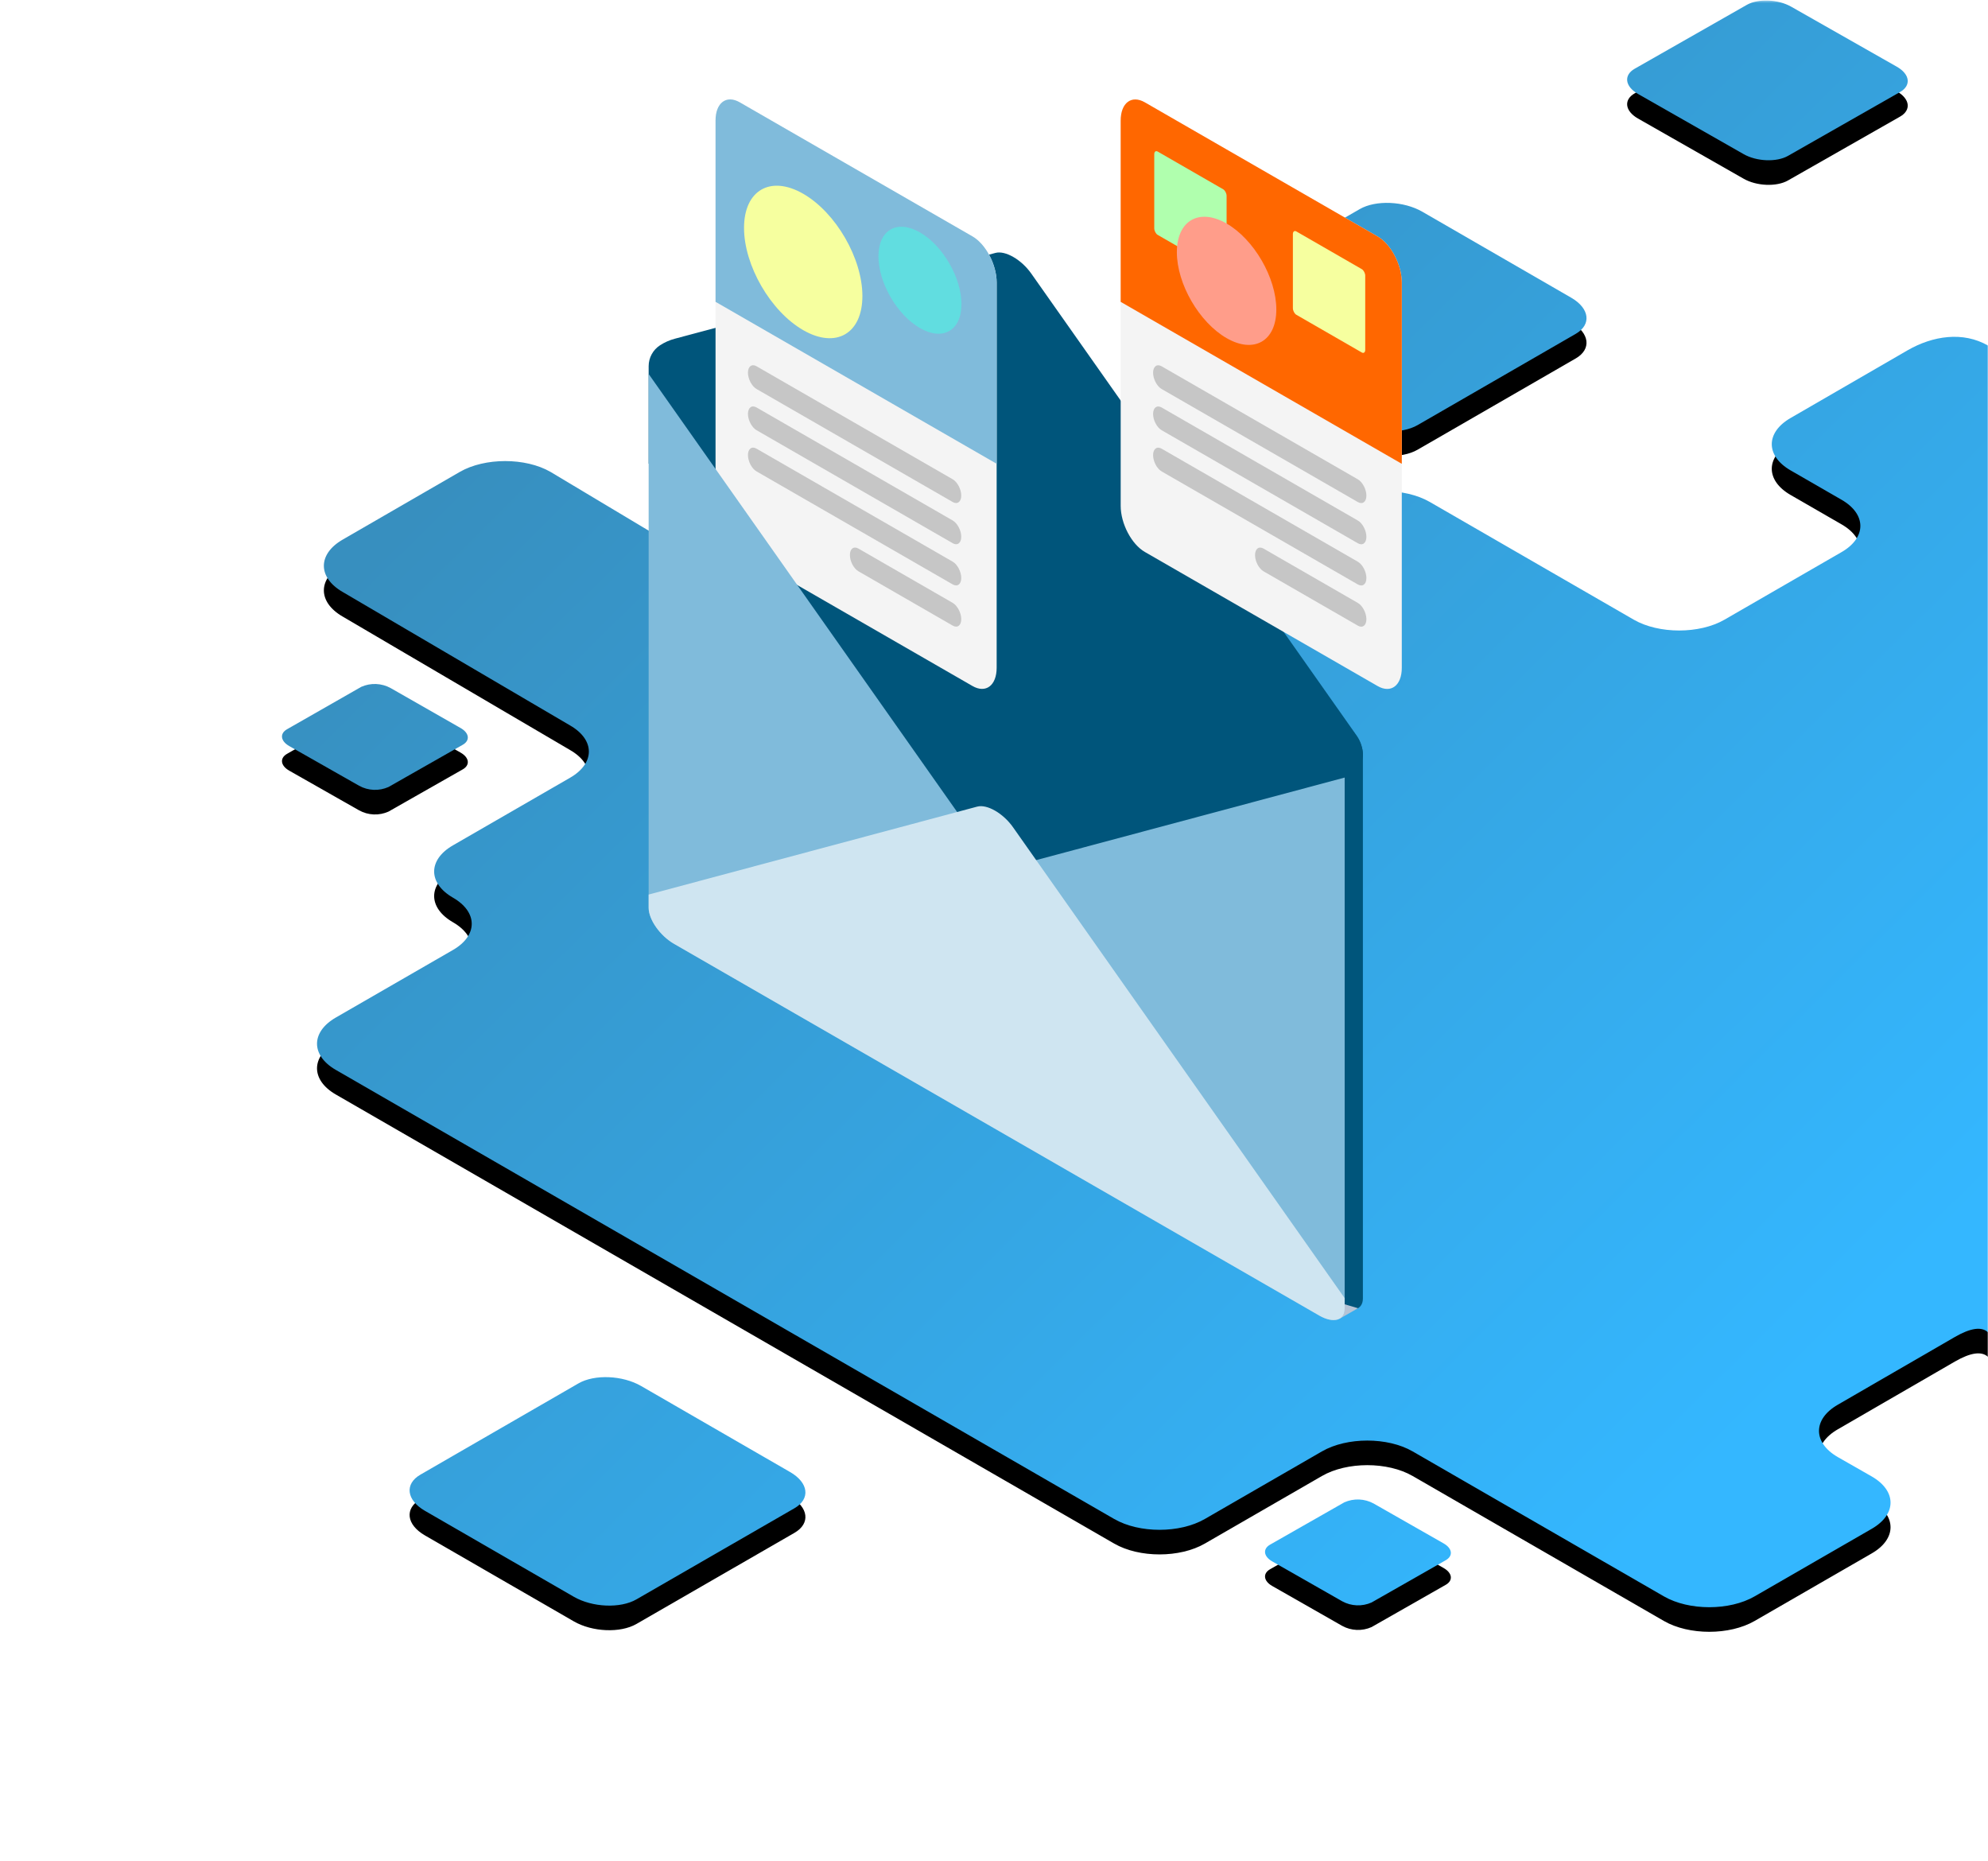 <svg width="970" height="908" viewBox="0 0 970 908" fill="none" xmlns="http://www.w3.org/2000/svg">
  <mask id="mask0_409_10617" style="mask-type:alpha" maskUnits="userSpaceOnUse" x="0" y="0" width="970" height="908">
    <path d="M970 0.375H0V908H970V0.375Z" fill="white"/>
  </mask>
  <g mask="url(#mask0_409_10617)">
    <g filter="url(#filter0_d_409_10617)">
      <path d="M930.816 170.868C943.038 163.836 957.778 161.557 970 168.589V649.963C966.87 647.094 961.489 647.857 953.857 652.252L896.705 685.321C884.483 692.375 884.483 703.802 896.705 710.856L913.279 720.316C925.501 727.369 925.501 738.797 913.279 745.85L856.127 778.815C843.905 785.868 824.087 785.868 811.865 778.815L689.273 708.093C677.051 701.04 657.233 701.04 645.012 708.093L587.88 741.057C575.679 748.111 555.861 748.111 543.639 741.057L163.85 521.965C151.628 514.911 151.628 503.484 163.85 496.43L221.003 463.466C233.224 456.413 233.224 444.985 221.003 437.932C208.781 430.878 208.781 419.451 221.003 412.418L278.155 379.433C290.377 372.38 290.377 360.952 278.155 353.92L167.19 288.799C154.968 281.746 154.968 270.318 167.19 263.265L224.363 230.217C236.585 223.184 256.403 223.184 268.604 230.217L322.437 262.436C334.659 269.489 354.456 269.489 366.678 262.436L423.81 229.471C436.031 222.418 455.849 222.418 468.071 229.471L551.969 277.861C564.19 284.914 584.008 284.914 596.209 277.861L653.362 244.876C665.583 237.843 685.401 237.843 697.623 244.876L797.174 302.328C809.396 309.36 829.214 309.36 841.415 302.328L898.567 269.343C910.768 262.289 910.768 250.862 898.567 243.829L873.664 229.471C861.442 222.418 861.442 210.991 873.664 203.937L930.816 170.868ZM282.256 674.903C290.09 670.39 303.763 670.957 312.816 676.183L385.509 718.159C394.561 723.364 395.549 731.255 387.63 735.831L310.527 780.283C302.692 784.796 289.019 784.229 279.967 779.003L207.253 737.027C198.305 731.822 197.318 723.93 205.152 719.418L282.256 674.903ZM655.925 732.946C660.527 730.886 665.845 731.102 670.262 733.528L704.401 752.988C708.647 755.418 709.11 759.073 705.431 761.171L669.232 781.794C664.629 783.854 659.311 783.638 654.895 781.212L620.756 761.752C616.509 759.343 616.047 755.646 619.726 753.569L655.925 732.946ZM176.262 335.09C180.875 333.036 186.197 333.26 190.617 335.693L224.748 355.182C228.993 357.595 229.456 361.277 225.778 363.357L189.566 383.949C184.962 386.012 179.642 385.788 175.232 383.346L141.101 363.96C136.856 361.526 136.393 357.845 140.071 355.765L176.262 335.09ZM663.443 102.019C671.277 97.505 684.949 98.072 694 103.299L766.709 145.284C775.655 150.491 776.642 158.384 768.809 162.897L691.711 207.38C683.878 211.915 670.206 211.348 661.154 206.121L588.446 164.136C579.415 158.93 578.428 151.036 586.262 146.523L663.443 102.019ZM852.302 2.38C857.857 -0.778 867.536 -0.383 873.953 3.253L925.545 32.568C931.941 36.224 932.636 41.73 927.102 44.888L872.396 76.052C866.841 79.21 857.057 78.815 850.745 75.179L799.217 45.823C792.82 42.166 792.147 36.66 797.596 33.544L852.302 2.38Z" fill="black"/>
    </g>
    <path d="M930.816 170.868C943.038 163.836 957.778 161.557 970 168.589V649.963C966.87 647.094 961.489 647.857 953.857 652.252L896.705 685.321C884.483 692.375 884.483 703.802 896.705 710.856L913.279 720.316C925.501 727.369 925.501 738.797 913.279 745.85L856.127 778.815C843.905 785.868 824.087 785.868 811.865 778.815L689.273 708.093C677.051 701.04 657.233 701.04 645.012 708.093L587.88 741.057C575.679 748.111 555.861 748.111 543.639 741.057L163.85 521.965C151.628 514.911 151.628 503.484 163.85 496.43L221.003 463.466C233.224 456.413 233.224 444.985 221.003 437.932C208.781 430.878 208.781 419.451 221.003 412.418L278.155 379.433C290.377 372.38 290.377 360.952 278.155 353.92L167.19 288.799C154.968 281.746 154.968 270.318 167.19 263.265L224.363 230.217C236.585 223.184 256.403 223.184 268.604 230.217L322.437 262.436C334.659 269.489 354.456 269.489 366.678 262.436L423.81 229.471C436.031 222.418 455.849 222.418 468.071 229.471L551.969 277.861C564.19 284.914 584.008 284.914 596.209 277.861L653.362 244.876C665.583 237.843 685.401 237.843 697.623 244.876L797.174 302.328C809.396 309.36 829.214 309.36 841.415 302.328L898.567 269.343C910.768 262.289 910.768 250.862 898.567 243.829L873.664 229.471C861.442 222.418 861.442 210.991 873.664 203.937L930.816 170.868ZM282.256 674.903C290.09 670.39 303.763 670.957 312.816 676.183L385.509 718.159C394.561 723.364 395.549 731.255 387.63 735.831L310.527 780.283C302.692 784.796 289.019 784.229 279.967 779.003L207.253 737.027C198.305 731.822 197.318 723.93 205.152 719.418L282.256 674.903ZM655.925 732.946C660.527 730.886 665.845 731.102 670.262 733.528L704.401 752.988C708.647 755.418 709.11 759.073 705.431 761.171L669.232 781.794C664.629 783.854 659.311 783.638 654.895 781.212L620.756 761.752C616.509 759.343 616.047 755.646 619.726 753.569L655.925 732.946ZM176.262 335.09C180.875 333.036 186.197 333.26 190.617 335.693L224.748 355.182C228.993 357.595 229.456 361.277 225.778 363.357L189.566 383.949C184.962 386.012 179.642 385.788 175.232 383.346L141.101 363.96C136.856 361.526 136.393 357.845 140.071 355.765L176.262 335.09ZM663.443 102.019C671.277 97.505 684.949 98.072 694 103.299L766.709 145.284C775.655 150.491 776.642 158.384 768.809 162.897L691.711 207.38C683.878 211.915 670.206 211.348 661.154 206.121L588.446 164.136C579.415 158.93 578.428 151.036 586.262 146.523L663.443 102.019ZM852.302 2.38C857.857 -0.778 867.536 -0.383 873.953 3.253L925.545 32.568C931.941 36.224 932.636 41.73 927.102 44.888L872.396 76.052C866.841 79.21 857.057 78.815 850.745 75.179L799.217 45.823C792.82 42.166 792.147 36.66 797.596 33.544L852.302 2.38Z" fill="url(#paint0_linear_409_10617)"/>
    <g filter="url(#filter1_d_409_10617)">
      <path d="M395.893 149.122L430.031 168.582C434.447 171.007 439.765 171.223 444.367 169.163L480.565 148.54C484.244 146.463 483.781 142.787 479.535 140.357L445.397 120.897C440.981 118.472 435.663 118.256 431.061 120.316L394.842 140.939C391.184 143.036 391.647 146.712 395.893 149.122Z" fill="black"/>
    </g>
    <path d="M395.893 149.122L430.031 168.582C434.447 171.007 439.765 171.223 444.367 169.163L480.565 148.54C484.244 146.463 483.781 142.787 479.535 140.357L445.397 120.897C440.981 118.472 435.663 118.256 431.061 120.316L394.842 140.939C391.184 143.036 391.647 146.712 395.893 149.122Z" fill="url(#paint1_linear_409_10617)"/>
    <path fill-rule="evenodd" clip-rule="evenodd" d="M322.075 168.428C324.27 167.012 326.674 165.948 329.198 165.272L485.698 123.389C490.506 122.102 498.374 126.634 503.183 133.46L661.995 358.927C663.947 361.698 664.994 365.004 664.994 368.392C664.994 374.128 659.431 375.617 652.631 371.701L367.066 209.628L346.746 202.524L316.495 226.262V178.658C316.495 174.524 318.596 170.673 322.075 168.428Z" fill="#00557B"/>
    <path fill-rule="evenodd" clip-rule="evenodd" d="M325.387 172.192C325.387 171.834 325.409 171.492 325.452 171.166C325.622 169.866 326.121 168.836 326.885 168.094C327.076 167.908 327.284 167.741 327.506 167.591C329.734 166.099 333.501 166.435 337.751 168.883L652.63 350.267C653.905 351.001 655.138 351.876 656.296 352.849C656.689 353.179 657.073 353.52 657.447 353.871C658.003 354.391 658.532 354.939 659.043 355.498C659.546 356.046 660.032 356.605 660.484 357.18C660.972 357.803 661.422 358.441 661.843 359.083C662.808 360.551 663.585 362.051 664.127 363.516C664.533 364.616 664.814 365.695 664.929 366.719C664.972 367.094 664.994 367.461 664.994 367.819V628.267V633.472C664.994 639.209 659.432 640.699 652.63 636.781L337.751 455.398C330.951 451.481 325.387 443.581 325.387 437.845V431.373V177.398V172.192Z" fill="#00557B"/>
    <path fill-rule="evenodd" clip-rule="evenodd" d="M662.605 638.238L653.613 643.368L654.486 635.841L662.605 638.238Z" fill="#B6C4D6"/>
    <path fill-rule="evenodd" clip-rule="evenodd" d="M558.622 269.291L672.165 334.696C678.688 338.454 683.975 334.465 683.975 325.788V137.863C683.975 129.185 678.688 119.104 672.165 115.346L558.622 49.942C552.1 46.185 546.812 50.174 546.812 58.851V246.775C546.812 255.452 552.1 265.533 558.622 269.291Z" fill="#F4F4F4"/>
    <path fill-rule="evenodd" clip-rule="evenodd" d="M546.812 147.269L683.975 226.28V137.863C683.975 129.185 678.688 119.104 672.165 115.347L558.622 49.942C552.099 46.184 546.812 50.173 546.812 58.851V147.269Z" fill="#FF6700"/>
    <path fill-rule="evenodd" clip-rule="evenodd" d="M566.792 189.789L662.533 244.94C664.825 246.261 666.7 244.845 666.7 241.796C666.7 238.747 664.825 235.172 662.533 233.852L566.792 178.701C564.501 177.38 562.625 178.795 562.625 181.844C562.625 184.894 564.501 188.469 566.792 189.789Z" fill="#C6C6C6"/>
    <path fill-rule="evenodd" clip-rule="evenodd" d="M566.792 209.888L662.533 265.039C664.825 266.36 666.7 264.944 666.7 261.895C666.7 258.846 664.825 255.271 662.533 253.95L566.792 198.799C564.501 197.479 562.625 198.893 562.625 201.943C562.625 204.993 564.501 208.568 566.792 209.888Z" fill="#C6C6C6"/>
    <path fill-rule="evenodd" clip-rule="evenodd" d="M566.792 229.987L662.533 285.138C664.825 286.459 666.7 285.043 666.7 281.994C666.7 278.945 664.825 275.37 662.533 274.05L566.792 218.899C564.501 217.578 562.625 218.993 562.625 222.042C562.625 225.092 564.501 228.667 566.792 229.987Z" fill="#C6C6C6"/>
    <path fill-rule="evenodd" clip-rule="evenodd" d="M616.535 278.74L662.532 305.236C664.826 306.558 666.701 305.142 666.701 302.093C666.701 299.044 664.826 295.469 662.532 294.148L616.535 267.651C614.242 266.331 612.367 267.745 612.367 270.795C612.367 273.845 614.242 277.42 616.535 278.74Z" fill="#C6C6C6"/>
    <path fill-rule="evenodd" clip-rule="evenodd" d="M632.526 153.572L664.444 171.958C665.373 172.493 666.132 171.92 666.132 170.685V134.515C666.132 133.28 665.373 131.833 664.444 131.298L632.526 112.912C631.597 112.377 630.838 112.949 630.838 114.185V150.355C630.838 151.59 631.597 153.037 632.526 153.572Z" fill="#F6FF9F"/>
    <path fill-rule="evenodd" clip-rule="evenodd" d="M564.881 114.606L596.801 132.993C597.728 133.527 598.488 132.954 598.488 131.72V95.549C598.488 94.314 597.728 92.867 596.801 92.332L564.881 73.946C563.953 73.412 563.194 73.984 563.194 75.219V111.389C563.194 112.624 563.953 114.071 564.881 114.606Z" fill="#B0FFAE"/>
    <path fill-rule="evenodd" clip-rule="evenodd" d="M574.222 123.031C574.222 138.47 585.086 157.243 598.488 164.963C611.888 172.683 622.752 166.425 622.752 150.987C622.752 135.548 611.888 116.774 598.488 109.054C585.086 101.335 574.222 107.592 574.222 123.031Z" fill="#FF9D8A"/>
    <path fill-rule="evenodd" clip-rule="evenodd" d="M360.945 269.27L474.487 334.674C481.01 338.432 486.298 334.443 486.298 325.766V137.842C486.298 129.164 481.01 119.084 474.487 115.326L360.945 49.92C354.423 46.163 349.134 50.152 349.134 58.83V246.754C349.134 255.431 354.423 265.512 360.945 269.27Z" fill="#F4F4F4"/>
    <path fill-rule="evenodd" clip-rule="evenodd" d="M349.134 147.248L486.298 226.26V137.841C486.298 129.164 481.011 119.083 474.487 115.326L360.944 49.921C354.423 46.163 349.134 50.152 349.134 58.83V147.248Z" fill="#80BBDB"/>
    <path fill-rule="evenodd" clip-rule="evenodd" d="M369.115 189.768L464.855 244.919C467.148 246.239 469.022 244.824 469.022 241.774C469.022 238.725 467.148 235.15 464.855 233.83L369.115 178.679C366.823 177.359 364.947 178.773 364.947 181.823C364.947 184.873 366.823 188.448 369.115 189.768Z" fill="#C6C6C6"/>
    <path fill-rule="evenodd" clip-rule="evenodd" d="M369.115 209.867L464.855 265.018C467.148 266.338 469.022 264.923 469.022 261.873C469.022 258.825 467.148 255.249 464.855 253.929L369.115 198.778C366.823 197.458 364.947 198.872 364.947 201.922C364.947 204.972 366.823 208.547 369.115 209.867Z" fill="#C6C6C6"/>
    <path fill-rule="evenodd" clip-rule="evenodd" d="M369.115 229.966L464.855 285.117C467.148 286.437 469.022 285.022 469.022 281.972C469.022 278.923 467.148 275.348 464.855 274.028L369.115 218.877C366.823 217.557 364.947 218.971 364.947 222.021C364.947 225.071 366.823 228.646 369.115 229.966Z" fill="#C6C6C6"/>
    <path fill-rule="evenodd" clip-rule="evenodd" d="M418.857 278.718L464.855 305.216C467.148 306.536 469.023 305.121 469.023 302.071C469.023 299.022 467.148 295.447 464.855 294.126L418.857 267.63C416.565 266.309 414.69 267.724 414.69 270.773C414.69 273.823 416.565 277.398 418.857 278.718Z" fill="#C6C6C6"/>
    <path fill-rule="evenodd" clip-rule="evenodd" d="M428.616 125.05C428.616 137.936 437.683 153.606 448.87 160.051C460.055 166.494 469.123 161.27 469.123 148.384C469.123 135.498 460.055 119.828 448.87 113.384C437.683 106.94 428.616 112.164 428.616 125.05Z" fill="#61DDE0"/>
    <path fill-rule="evenodd" clip-rule="evenodd" d="M363.033 111.168C363.033 129.541 375.963 151.883 391.91 161.07C407.858 170.257 420.787 162.81 420.787 144.437C420.787 126.063 407.858 103.722 391.91 94.535C375.963 85.349 363.033 92.796 363.033 111.168Z" fill="#F6FF9F"/>
    <path fill-rule="evenodd" clip-rule="evenodd" d="M495.792 422.248L656.102 379.345V638.525C656.102 644.262 650.538 645.75 643.738 641.833L328.858 460.451C322.058 456.533 316.495 448.635 316.495 442.898V182.45L478.307 412.175C483.116 419.003 490.983 423.535 495.792 422.248Z" fill="#80BBDB"/>
    <path fill-rule="evenodd" clip-rule="evenodd" d="M643.738 641.834L328.858 460.451C322.058 456.533 316.495 448.634 316.495 442.898V436.424L476.804 393.522C481.612 392.235 489.481 396.767 494.288 403.593L656.102 633.319V638.525C656.102 644.262 650.538 645.75 643.738 641.834Z" fill="#CFE5F1"/>
  </g>
  <defs>
    <filter id="filter0_d_409_10617" x="89.589" y="-35.753" width="928.411" height="879.858" filterUnits="userSpaceOnUse" color-interpolation-filters="sRGB">
      <feFlood flood-opacity="0" result="BackgroundImageFix"/>
      <feColorMatrix in="SourceAlpha" type="matrix" values="0 0 0 0 0 0 0 0 0 0 0 0 0 0 0 0 0 0 127 0" result="hardAlpha"/>
      <feOffset dy="12"/>
      <feGaussianBlur stdDeviation="24"/>
      <feColorMatrix type="matrix" values="0 0 0 0 0.216 0 0 0 0 0.561 0 0 0 0 0.749 0 0 0 0.3 0"/>
      <feBlend mode="normal" in2="BackgroundImageFix" result="effect1_dropShadow_409_10617"/>
      <feBlend mode="normal" in="SourceGraphic" in2="effect1_dropShadow_409_10617" result="shape"/>
    </filter>
    <filter id="filter1_d_409_10617" x="344.376" y="82.911" width="186.672" height="147.657" filterUnits="userSpaceOnUse" color-interpolation-filters="sRGB">
      <feFlood flood-opacity="0" result="BackgroundImageFix"/>
      <feColorMatrix in="SourceAlpha" type="matrix" values="0 0 0 0 0 0 0 0 0 0 0 0 0 0 0 0 0 0 127 0" result="hardAlpha"/>
      <feOffset dy="12"/>
      <feGaussianBlur stdDeviation="24"/>
      <feColorMatrix type="matrix" values="0 0 0 0 0.216 0 0 0 0 0.561 0 0 0 0 0.749 0 0 0 0.3 0"/>
      <feBlend mode="normal" in2="BackgroundImageFix" result="effect1_dropShadow_409_10617"/>
      <feBlend mode="normal" in="SourceGraphic" in2="effect1_dropShadow_409_10617" result="shape"/>
    </filter>
    <linearGradient id="paint0_linear_409_10617" x1="262.877" y1="190.014" x2="810.057" y2="741.956" gradientUnits="userSpaceOnUse">
      <stop stop-color="#378FBF"/>
      <stop offset="1" stop-color="#34B7FF"/>
    </linearGradient>
    <linearGradient id="paint1_linear_409_10617" x1="406.024" y1="139.863" x2="457.651" y2="171.369" gradientUnits="userSpaceOnUse">
      <stop stop-color="#378FBF"/>
      <stop offset="1" stop-color="#215673"/>
    </linearGradient>
  </defs>
</svg>
